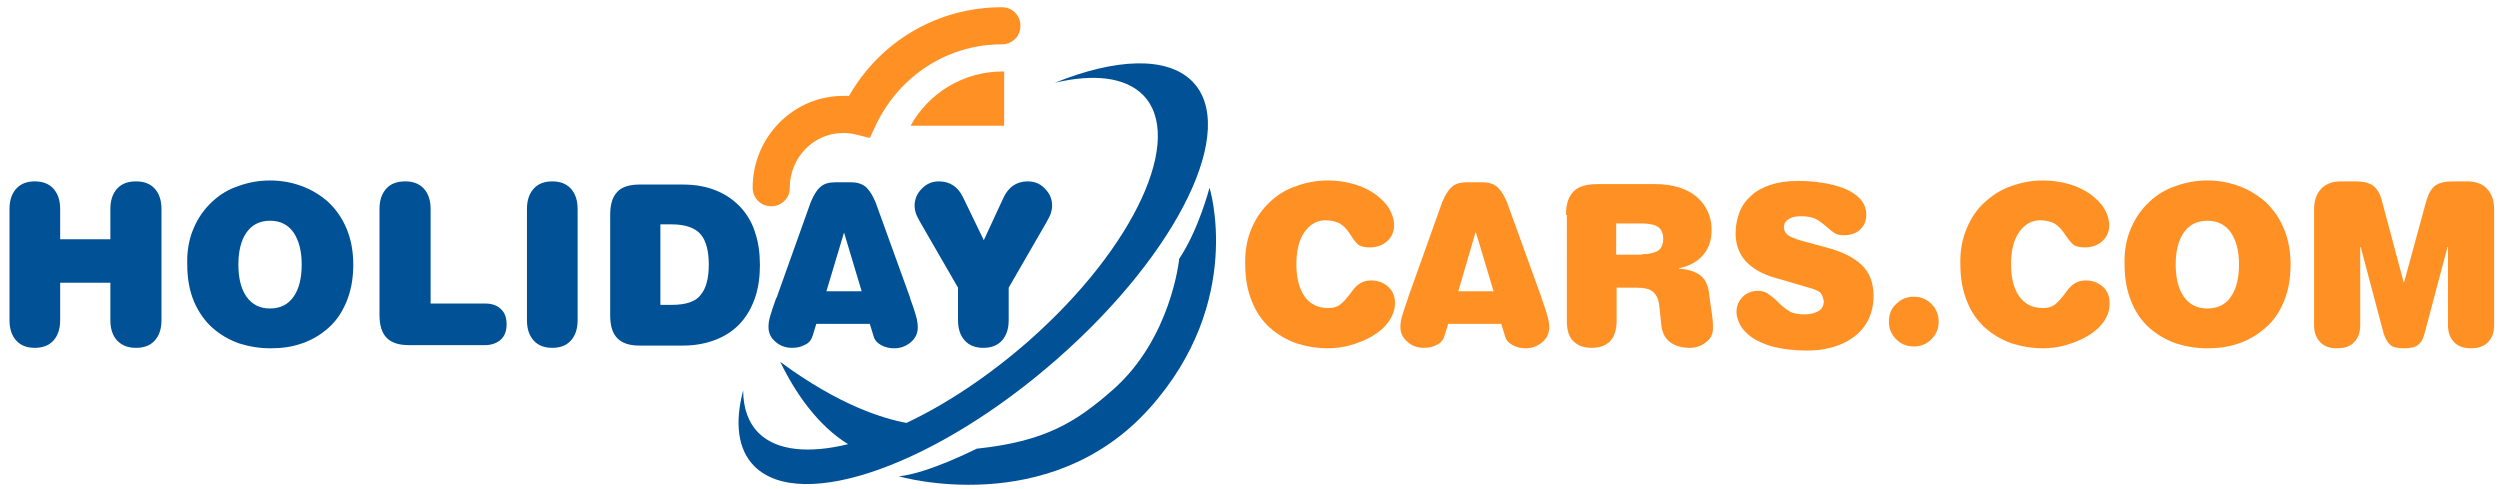 <?xml version="1.0" encoding="utf-8"?>
<!-- Generator: Adobe Illustrator 21.1.0, SVG Export Plug-In . SVG Version: 6.00 Build 0)  -->
<svg version="1.1" id="Layer_1" xmlns="http://www.w3.org/2000/svg" xmlns:xlink="http://www.w3.org/1999/xlink" x="0px" y="0px"
	 viewBox="0 0 552.7 108" style="enable-background:new 0 0 552.7 108;" xml:space="preserve">
<style type="text/css">
	.Arched_x0020_Green{fill:url(#SVGID_1_);stroke:#FFFFFF;stroke-width:0.25;stroke-miterlimit:1;}
	.st0{clip-path:url(#SVGID_3_);fill:#FF9023;}
	.st1{clip-path:url(#SVGID_5_);fill:#005195;}
	.st2{fill:#FF9023;}
	.st3{fill:#005195;}
</style>
<linearGradient id="SVGID_1_" gradientUnits="userSpaceOnUse" x1="-30.333" y1="762.333" x2="-29.626" y2="761.626">
	<stop  offset="0" style="stop-color:#1EAB4B"/>
	<stop  offset="0.983" style="stop-color:#19361A"/>
</linearGradient>
<g>
	<defs>
		<path id="SVGID_2_" d="M-21.3,788.3"/>
	</defs>
	<clipPath id="SVGID_3_">
		<use xlink:href="#SVGID_2_"  style="overflow:visible;"/>
	</clipPath>
	<line class="st0" x1="-21.3" y1="718.8" x2="-21.3" y2="788.3"/>
</g>
<g>
	<defs>
		<path id="SVGID_4_" d="M-21.3,788.3"/>
	</defs>
	<clipPath id="SVGID_5_">
		<use xlink:href="#SVGID_4_"  style="overflow:visible;"/>
	</clipPath>
	<line class="st1" x1="397.7" y1="-18.6" x2="397.7" y2="-53.6"/>
	<rect x="533.3" y="-53.6" class="st1" width="40.5" height="35"/>
</g>
<g>
	<path class="st2" d="M170.5,45.6c-2.3,0-4.1-1.8-4.1-4.1c0-11.2,9-20.3,20-20.3c0.4,0,0.9,0,1.3,0c7-12.2,19.7-19.6,33.8-19.6
		c2.3,0,4.1,1.8,4.1,4.1c0,2.3-1.8,4.1-4.1,4.1c-11.9,0-22.5,6.8-27.8,17.7l-1.4,3l-3.2-0.8c-0.9-0.2-1.8-0.3-2.7-0.3
		c-6.5,0-11.8,5.4-11.8,12.1C174.7,43.7,172.8,45.6,170.5,45.6L170.5,45.6z"/>
	<path class="st2" d="M222,27.8v-12c-0.1,0-0.2,0-0.3,0c-8.8,0-16.4,4.8-20.4,12H222"/>
	<path class="st3" d="M263.5,17.9c-5.6-5.5-16.9-5-30.3,0.4c8.5-2,15.4-1.3,19.4,2.6c9.5,9.4-1.7,33.8-25.2,54.5
		c-8.9,7.8-18.3,14-27,18.1c-4.9-0.9-14.8-3.8-27.9-13.5c3.3,6.8,8.2,14,15,18.2c-8.6,2.1-15.8,1.5-19.8-2.5
		c-2.3-2.3-3.4-5.6-3.4-9.4c-1.9,7.2-1.2,13.1,2.5,16.8c10.4,10.3,40.4-0.4,67.1-23.9C260.7,55.6,273.9,28.2,263.5,17.9 M172.6,80"
		/>
	<path class="st3" d="M198.7,105.3c0,0,33.2,9.7,55.4-15c21.2-23.6,13.3-48.8,13.3-48.8s-2.4,9.3-6.7,15.7c0,0-1.7,17.6-14.7,29
		c-8.2,7.2-15,11.4-30.1,13C215.9,99.2,205.1,104.7,198.7,105.3"/>
	<path class="st3" d="M24.4,46.2c0-1.9,0.5-3.4,1.5-4.5c1-1.1,2.4-1.6,4.2-1.6c1.7,0,3.1,0.5,4.1,1.6c1,1.1,1.5,2.6,1.5,4.5v24.6
		c0,1.9-0.5,3.4-1.5,4.5c-1,1.1-2.4,1.6-4.1,1.6c-1.8,0-3.1-0.5-4.2-1.6c-1-1.1-1.5-2.6-1.5-4.5v-8.3H13.3v8.3
		c0,1.9-0.5,3.4-1.5,4.5c-1,1.1-2.4,1.6-4.1,1.6c-1.7,0-3.1-0.5-4.1-1.6c-1-1.1-1.5-2.6-1.5-4.5V46.2c0-1.9,0.5-3.4,1.5-4.5
		c1-1.1,2.4-1.6,4.1-1.6c1.7,0,3.1,0.5,4.1,1.6c1,1.1,1.5,2.6,1.5,4.5v6.7h11.1V46.2"/>
	<path class="st3" d="M42.8,50.5c1-2.4,2.4-4.3,4.1-5.9c1.7-1.6,3.7-2.8,5.9-3.5c2.2-0.8,4.5-1.2,6.9-1.2c2.4,0,4.7,0.4,6.9,1.2
		c2.2,0.8,4.2,2,5.9,3.5c1.7,1.6,3.1,3.5,4.1,5.9c1,2.4,1.5,5,1.5,8c0,3.1-0.5,5.8-1.5,8.2c-1,2.4-2.3,4.3-4,5.8
		c-1.7,1.5-3.7,2.7-5.8,3.4c-2.2,0.8-4.5,1.1-7,1.1c-2.5,0-4.8-0.4-7-1.1c-2.2-0.8-4.1-1.9-5.8-3.4c-1.7-1.5-3.1-3.5-4.1-5.8
		c-1-2.4-1.5-5.1-1.5-8.2C41.3,55.5,41.8,52.8,42.8,50.5 M64.9,51.4c-1.2-1.7-2.9-2.6-5.2-2.6c-2.3,0-4,0.9-5.2,2.6
		c-1.2,1.7-1.8,4.1-1.8,7.1c0,3,0.6,5.4,1.8,7.1c1.2,1.7,2.9,2.6,5.2,2.6c2.3,0,4-0.9,5.2-2.6c1.2-1.7,1.8-4.1,1.8-7.1
		C66.7,55.5,66.1,53.2,64.9,51.4z"/>
	<path class="st3" d="M107.2,67.1c1.5,0,2.7,0.4,3.5,1.2c0.9,0.8,1.3,1.9,1.3,3.4c0,1.4-0.4,2.6-1.3,3.4c-0.9,0.8-2.1,1.2-3.5,1.2
		H90.4c-2.2,0-3.8-0.5-4.9-1.6c-1.1-1.1-1.6-2.8-1.6-5.1V46.2c0-1.9,0.5-3.4,1.5-4.5c1-1.1,2.4-1.6,4.2-1.6c1.7,0,3.1,0.5,4.1,1.6
		c1,1.1,1.5,2.6,1.5,4.5v20.9H107.2"/>
	<path class="st3" d="M116.5,46.2c0-1.9,0.5-3.4,1.5-4.5c1-1.1,2.4-1.6,4.1-1.6c1.7,0,3.1,0.5,4.1,1.6c1,1.1,1.5,2.6,1.5,4.5v24.6
		c0,1.9-0.5,3.4-1.5,4.5c-1,1.1-2.4,1.6-4.1,1.6c-1.7,0-3.1-0.5-4.1-1.6c-1-1.1-1.5-2.6-1.5-4.5V46.2"/>
	<path class="st3" d="M134.9,47.5c0-2.3,0.5-4,1.6-5.1c1-1.1,2.7-1.6,4.9-1.6h9.6c2.9,0,5.4,0.5,7.5,1.4c2.2,0.9,3.9,2.2,5.4,3.8
		c1.4,1.6,2.5,3.5,3.1,5.6c0.7,2.1,1,4.5,1,7c0,2.5-0.3,4.9-1,7c-0.7,2.1-1.7,4-3.1,5.6c-1.4,1.6-3.2,2.9-5.4,3.8
		c-2.2,0.9-4.7,1.4-7.5,1.4h-9.6c-2.2,0-3.8-0.5-4.9-1.6c-1.1-1.1-1.6-2.8-1.6-5.1V47.5 M148.5,67.4c3.1,0,5.3-0.7,6.4-2.2
		c1.2-1.4,1.8-3.7,1.8-6.7c0-3-0.6-5.3-1.8-6.7c-1.2-1.4-3.3-2.2-6.4-2.2H146v17.8H148.5z"/>
	<path class="st3" d="M180.5,71.5l-0.8,2.6c-0.3,1-0.8,1.7-1.7,2.1c-0.9,0.5-1.8,0.7-2.9,0.7c-1.3,0-2.6-0.4-3.6-1.3
		c-1.1-0.9-1.6-2-1.6-3.3c0-0.7,0.1-1.6,0.4-2.5c0.3-1,0.7-2.3,1.3-3.9l0.1-0.1l7.5-21c0.6-1.5,1.3-2.7,2.1-3.4
		c0.8-0.8,2-1.1,3.3-1.1h3.6c1.4,0,2.5,0.4,3.3,1.1c0.8,0.8,1.5,1.9,2.1,3.4l7.6,21l0,0.1c0.6,1.6,1,2.9,1.3,3.9
		c0.3,1,0.4,1.9,0.4,2.6c0,1.3-0.5,2.4-1.6,3.3c-1.1,0.9-2.3,1.3-3.6,1.3c-1,0-2-0.2-2.9-0.7c-0.9-0.5-1.5-1.2-1.7-2.1l-0.8-2.6
		H180.5 M186.6,51.4L186.6,51.4l-3.9,13h7.8L186.6,51.4z"/>
	<path class="st3" d="M221.9,43.6c1.1-2.3,2.9-3.5,5.3-3.5c1.5,0,2.8,0.5,3.8,1.6c1.1,1.1,1.6,2.3,1.6,3.8c0,0.6-0.1,1.1-0.3,1.7
		c-0.2,0.6-0.6,1.3-1.1,2.2L223,63.6v7.2c0,1.9-0.5,3.4-1.5,4.5c-1,1.1-2.4,1.6-4.1,1.6c-1.7,0-3.1-0.5-4.1-1.6
		c-1-1.1-1.5-2.6-1.5-4.5v-7.2l-8.2-14.2c-0.5-0.9-0.9-1.6-1.1-2.2c-0.2-0.6-0.3-1.2-0.3-1.7c0-1.4,0.5-2.7,1.6-3.8
		c1.1-1.1,2.3-1.6,3.8-1.6c2.4,0,4.2,1.2,5.3,3.5l4.6,9.5L221.9,43.6"/>
	<path class="st2" d="M276.7,50.5c1-2.4,2.4-4.3,4.1-5.9c1.7-1.6,3.7-2.8,5.9-3.5c2.2-0.8,4.5-1.2,6.9-1.2c2,0,4,0.3,5.7,0.8
		c1.8,0.5,3.4,1.3,4.7,2.2c1.3,1,2.4,2,3.1,3.2c0.7,1.2,1.1,2.4,1.1,3.7c0,1.4-0.5,2.6-1.5,3.5c-1,0.9-2.3,1.4-3.9,1.4
		c-1,0-1.8-0.2-2.4-0.5c-0.5-0.4-1.2-1.2-1.9-2.4c-0.7-1.1-1.5-1.9-2.3-2.4c-0.8-0.4-1.9-0.7-3.2-0.7c-1.8,0-3.4,0.9-4.6,2.6
		c-1.2,1.7-1.8,4.1-1.8,7.1c0,3,0.6,5.4,1.8,7.1c1.2,1.7,2.9,2.6,5.2,2.6c1.1,0,1.9-0.2,2.6-0.7c0.7-0.5,1.6-1.5,2.7-3
		c1.1-1.6,2.5-2.4,4.2-2.4c1.5,0,2.8,0.5,3.8,1.4c1,0.9,1.5,2.1,1.5,3.6c0,1.5-0.5,2.8-1.4,4.1c-0.9,1.3-2.1,2.3-3.6,3.2
		c-1.5,0.9-3.1,1.5-4.8,2c-1.7,0.5-3.4,0.7-5,0.7c-2.5,0-4.8-0.4-7-1.1c-2.2-0.8-4.1-1.9-5.8-3.4c-1.7-1.5-3.1-3.5-4-5.8
		c-1-2.4-1.5-5.1-1.5-8.2C275.2,55.5,275.7,52.8,276.7,50.5"/>
	<path class="st2" d="M320.2,71.5l-0.8,2.6c-0.3,1-0.8,1.7-1.7,2.1c-0.9,0.5-1.8,0.7-2.9,0.7c-1.4,0-2.6-0.4-3.6-1.3
		c-1.1-0.9-1.6-2-1.6-3.3c0-0.7,0.1-1.6,0.4-2.5c0.3-1,0.7-2.3,1.3-3.9l0-0.1l7.5-21c0.6-1.5,1.3-2.7,2.1-3.4c0.8-0.8,2-1.1,3.3-1.1
		h3.6c1.4,0,2.5,0.4,3.3,1.1c0.8,0.8,1.5,1.9,2.1,3.4l7.6,21l0,0.1c0.6,1.6,1,2.9,1.3,3.9c0.3,1,0.4,1.9,0.4,2.6
		c0,1.3-0.5,2.4-1.6,3.3c-1.1,0.9-2.3,1.3-3.6,1.3c-1,0-2-0.2-2.9-0.7c-0.9-0.5-1.5-1.2-1.7-2.1l-0.8-2.6H320.2 M326.3,51.4h-0.1
		l-3.8,13h7.8L326.3,51.4z"/>
	<path class="st2" d="M346.2,47.5c0-2.4,0.6-4.1,1.7-5.2c1.1-1.1,2.9-1.6,5.3-1.6h12.6c4.1,0,7.2,1,9.4,2.9c2.1,1.9,3.2,4.3,3.2,7.2
		c0,2.3-0.6,4.1-1.9,5.6c-1.3,1.5-3,2.4-5.3,2.9v0.1c1.9,0.1,3.5,0.6,4.6,1.4c1.1,0.8,1.8,2.1,2,3.8l0.4,3c0.2,1.1,0.3,2,0.4,2.8
		c0.1,0.8,0.1,1.5,0.1,2.2c0,1.3-0.5,2.3-1.6,3.1c-1,0.8-2.2,1.2-3.5,1.2c-1.8,0-3.2-0.4-4.3-1.2c-1.1-0.8-1.8-2-2-3.7l-0.5-4.7
		c-0.2-1.3-0.7-2.3-1.5-2.9c-0.8-0.6-2-0.8-3.5-0.8h-4.4V71c0,1.9-0.5,3.4-1.4,4.4c-1,1-2.3,1.5-4.1,1.5c-1.8,0-3.1-0.5-4.1-1.5
		c-1-1-1.4-2.5-1.4-4.4V47.5 M363,56.2c1.6,0,2.8-0.3,3.6-0.8c0.7-0.5,1.1-1.4,1.1-2.6c0-1.2-0.4-2.1-1.1-2.6
		c-0.7-0.5-1.9-0.8-3.6-0.8h-5.7v6.9H363z"/>
	<path class="st2" d="M402.3,64.6c-0.5-0.4-1.3-0.7-2.4-1l-7.5-2.2c-2.9-0.8-5-2.1-6.5-3.7c-1.5-1.7-2.2-3.8-2.2-6.2
		c0-1.5,0.3-3,0.8-4.4c0.5-1.4,1.3-2.6,2.5-3.7c1.1-1.1,2.6-1.9,4.3-2.5c1.8-0.6,3.8-0.9,6.2-0.9c1.8,0,3.6,0.1,5.3,0.4
		c1.7,0.2,3.3,0.7,4.8,1.2c1.5,0.6,2.7,1.4,3.6,2.3c0.9,1,1.4,2.2,1.4,3.6c0,1.4-0.5,2.4-1.4,3.3c-0.9,0.8-2.1,1.2-3.6,1.2
		c-0.8,0-1.4-0.1-1.9-0.4c-0.5-0.3-1.1-0.8-1.8-1.4c-0.9-0.8-1.7-1.4-2.5-1.8c-0.8-0.4-1.9-0.6-3.3-0.6c-1.1,0-1.9,0.2-2.6,0.6
		c-0.7,0.4-1.1,1-1.1,1.8c0,0.8,0.3,1.3,0.9,1.8c0.6,0.4,1.6,0.8,2.9,1.2l5.9,1.6c3.3,0.9,5.7,2.1,7.5,3.8c1.7,1.6,2.6,3.9,2.6,6.8
		c0,2-0.4,3.8-1.2,5.4c-0.8,1.5-1.9,2.8-3.3,3.8c-1.4,1-2.9,1.7-4.7,2.2c-1.8,0.5-3.6,0.7-5.5,0.7c-2.8,0-5.2-0.3-7.3-0.8
		c-2-0.5-3.7-1.3-4.9-2.1c-1.2-0.9-2.1-1.8-2.6-2.8c-0.5-1-0.8-1.9-0.8-2.8c0-1.4,0.5-2.5,1.4-3.4c0.9-0.9,2.1-1.3,3.4-1.3
		c0.8,0,1.5,0.2,2.1,0.6c0.6,0.4,1.3,0.9,2.1,1.7c1,1,1.8,1.7,2.7,2.2c0.8,0.5,1.9,0.7,3.2,0.7c1.3,0,2.3-0.2,3.2-0.7
		c0.8-0.5,1.2-1.2,1.2-2.2C403,65.5,402.7,64.9,402.3,64.6"/>
	<path class="st2" d="M419.2,67.2c1.1-1.1,2.4-1.6,3.9-1.6c1.5,0,2.8,0.5,3.9,1.6c1.1,1.1,1.6,2.4,1.6,3.9c0,1.5-0.5,2.8-1.6,3.9
		c-1.1,1.1-2.4,1.6-3.9,1.6c-1.5,0-2.8-0.5-3.9-1.6c-1.1-1.1-1.6-2.4-1.6-3.9C417.6,69.5,418.1,68.2,419.2,67.2"/>
	<path class="st2" d="M434.8,50.5c1-2.4,2.3-4.3,4.1-5.9c1.8-1.6,3.7-2.8,5.9-3.5c2.2-0.8,4.5-1.2,6.9-1.2c2,0,4,0.3,5.7,0.8
		c1.8,0.5,3.4,1.3,4.7,2.2c1.3,1,2.4,2,3.1,3.2c0.7,1.2,1.1,2.4,1.1,3.7c0,1.4-0.5,2.6-1.5,3.5c-1,0.9-2.3,1.4-3.9,1.4
		c-1.1,0-1.8-0.2-2.4-0.5c-0.5-0.4-1.2-1.2-2-2.4c-0.7-1.1-1.5-1.9-2.3-2.4c-0.8-0.4-1.9-0.7-3.2-0.7c-1.8,0-3.4,0.9-4.6,2.6
		c-1.2,1.7-1.8,4.1-1.8,7.1c0,3,0.6,5.4,1.8,7.1c1.2,1.7,2.9,2.6,5.2,2.6c1.1,0,1.9-0.2,2.6-0.7c0.7-0.5,1.6-1.5,2.7-3
		c1.1-1.6,2.5-2.4,4.2-2.4c1.5,0,2.8,0.5,3.8,1.4c1,0.9,1.5,2.1,1.5,3.6c0,1.5-0.4,2.8-1.3,4.1c-0.9,1.3-2.1,2.3-3.6,3.2
		c-1.5,0.9-3.1,1.5-4.8,2c-1.7,0.5-3.4,0.7-5,0.7c-2.5,0-4.8-0.4-7-1.1c-2.2-0.8-4.1-1.9-5.8-3.4c-1.7-1.5-3.1-3.5-4-5.8
		c-1-2.4-1.5-5.1-1.5-8.2C433.3,55.5,433.8,52.8,434.8,50.5"/>
	<path class="st2" d="M471.1,50.5c1-2.4,2.4-4.3,4.1-5.9c1.7-1.6,3.7-2.8,5.9-3.5c2.2-0.8,4.5-1.2,6.9-1.2c2.4,0,4.7,0.4,6.9,1.2
		c2.2,0.8,4.2,2,5.9,3.5c1.7,1.6,3.1,3.5,4.1,5.9c1,2.4,1.5,5,1.5,8c0,3.1-0.5,5.8-1.5,8.2c-1,2.4-2.3,4.3-4.1,5.8
		c-1.7,1.5-3.7,2.7-5.8,3.4c-2.2,0.8-4.5,1.1-7,1.1c-2.5,0-4.8-0.4-7-1.1c-2.2-0.8-4.1-1.9-5.8-3.4c-1.7-1.5-3.1-3.5-4-5.8
		c-1-2.4-1.5-5.1-1.5-8.2C469.6,55.5,470.1,52.8,471.1,50.5 M493.2,51.4c-1.2-1.7-2.9-2.6-5.2-2.6c-2.3,0-4,0.9-5.2,2.6
		c-1.2,1.7-1.8,4.1-1.8,7.1c0,3,0.6,5.4,1.8,7.1c1.2,1.7,2.9,2.6,5.2,2.6c2.3,0,4.1-0.9,5.2-2.6c1.2-1.7,1.8-4.1,1.8-7.1
		C495,55.5,494.4,53.2,493.2,51.4z"/>
	<path class="st2" d="M536.3,44.8c0.5-1.8,1.1-3,2-3.7c0.9-0.7,2.2-1,4-1h3.2c1.9,0,3.4,0.6,4.4,1.7c1,1.1,1.5,2.6,1.5,4.5v25.6
		c0,1.7-0.5,2.9-1.4,3.8c-0.9,0.9-2.2,1.3-3.7,1.3c-1.6,0-2.8-0.4-3.7-1.3c-0.9-0.9-1.4-2.1-1.4-3.8V54.6h-0.1L536,73.8
		c-0.3,1.2-0.8,2-1.5,2.5c-0.6,0.5-1.7,0.7-3,0.7c-1.4,0-2.4-0.2-3-0.7c-0.6-0.5-1.1-1.3-1.5-2.5l-5.1-19.2h-0.1v17.3
		c0,1.7-0.5,2.9-1.4,3.8c-0.9,0.9-2.1,1.3-3.7,1.3c-1.6,0-2.8-0.4-3.7-1.3c-0.9-0.9-1.4-2.1-1.4-3.8V46.3c0-1.9,0.5-3.4,1.5-4.5
		c1-1.1,2.5-1.7,4.4-1.7h3.2c1.8,0,3.1,0.3,4,1c0.9,0.7,1.6,1.9,2,3.7l4.7,17.6h0.1L536.3,44.8"/>
</g>
</svg>
